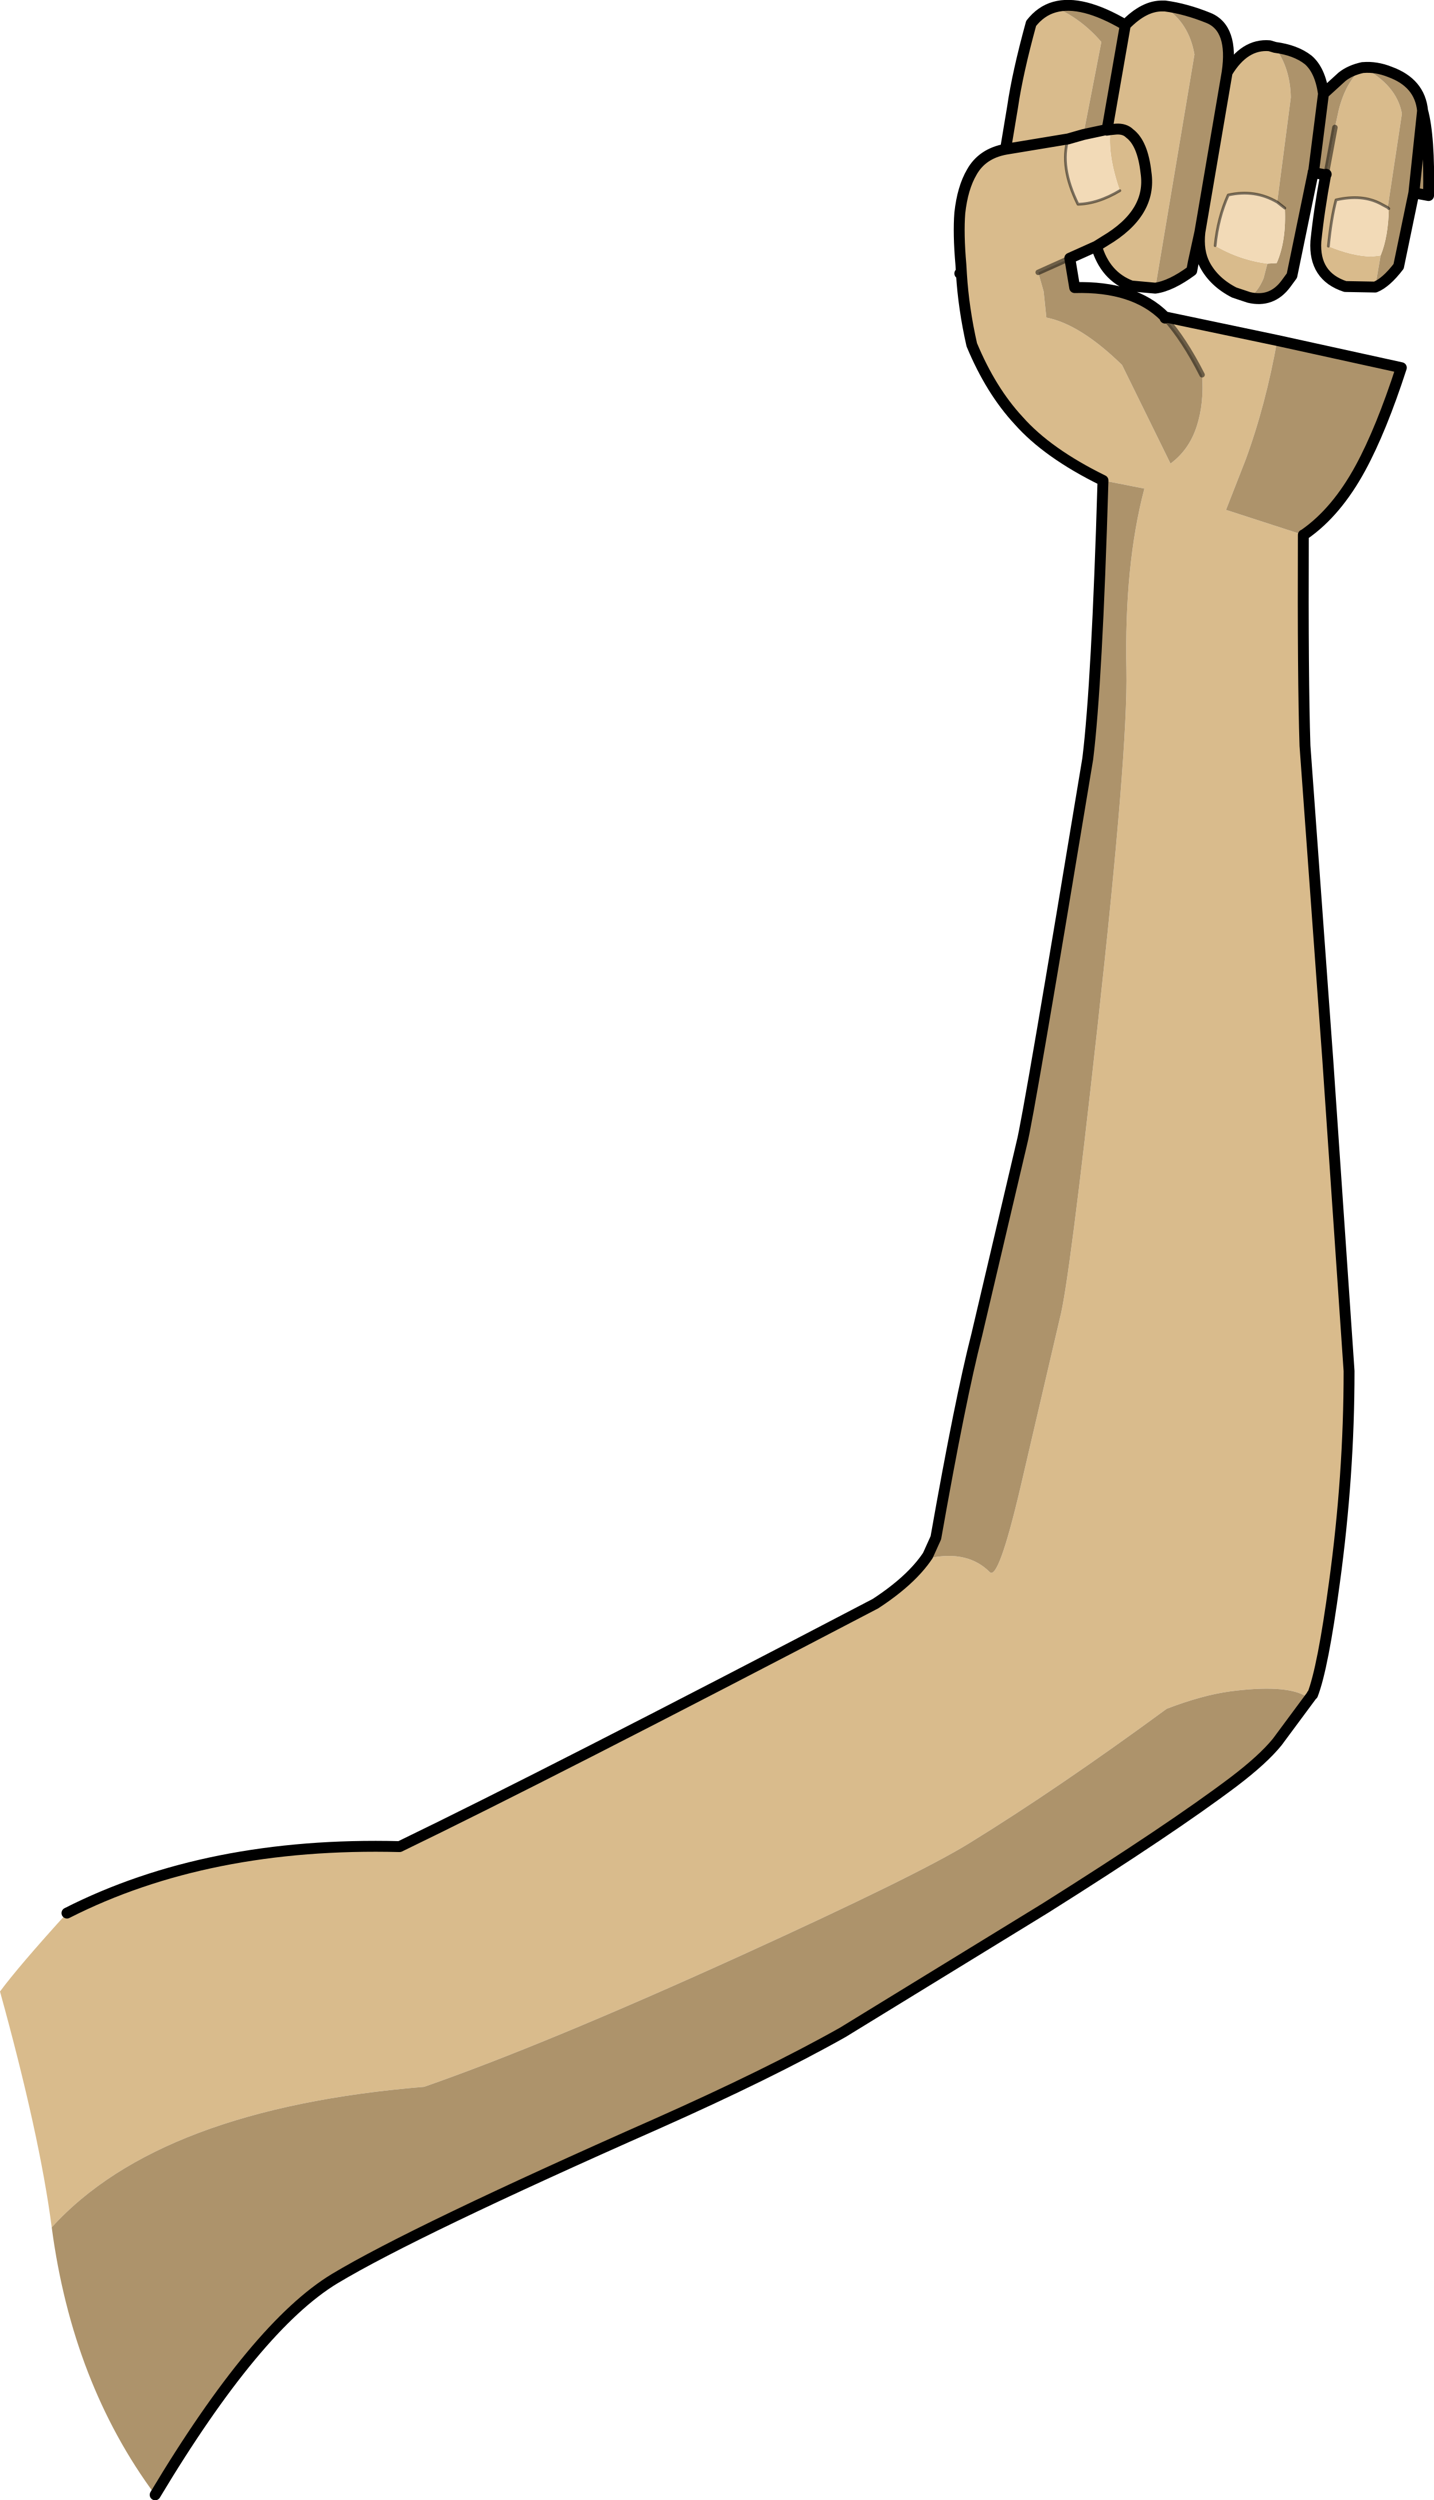<?xml version="1.0" encoding="UTF-8" standalone="no"?>
<svg xmlns:xlink="http://www.w3.org/1999/xlink" height="229.5px" width="131.7px" xmlns="http://www.w3.org/2000/svg">
  <g transform="matrix(1.0, 0.0, 0.0, 1.0, -50.95, 354.25)">
    <path d="M163.65 -347.6 Q165.25 -350.25 167.55 -350.05 L168.05 -349.9 Q169.45 -348.0 169.5 -345.3 L168.25 -335.7 Q166.2 -336.9 163.75 -336.35 162.8 -334.25 162.55 -331.7 164.75 -330.4 167.35 -330.05 L167.0 -328.7 Q166.45 -327.4 165.65 -326.95 L164.3 -327.4 Q162.45 -328.35 161.6 -329.95 160.95 -331.2 161.15 -332.95 L163.65 -347.6 M176.1 -348.05 L176.15 -348.05 Q179.2 -346.45 179.7 -343.85 L179.7 -343.8 178.4 -335.2 177.75 -335.55 Q176.05 -336.45 173.65 -335.9 173.2 -334.2 172.95 -331.65 175.1 -330.75 176.9 -330.7 L177.75 -330.8 177.25 -327.9 174.5 -327.95 Q171.6 -328.9 171.8 -332.1 172.1 -335.0 172.7 -338.2 L172.75 -338.25 173.55 -342.55 173.9 -344.15 Q174.55 -346.75 176.1 -348.05 M157.05 -327.8 L154.85 -328.0 Q152.45 -328.9 151.65 -331.65 L149.2 -330.55 146.3 -329.25 146.8 -327.5 147.05 -325.1 Q150.15 -324.5 154.0 -320.75 L158.45 -311.7 Q160.15 -312.95 160.85 -315.1 161.55 -317.25 161.35 -319.85 159.7 -323.1 157.95 -325.05 L157.95 -325.15 158.0 -325.15 168.25 -323.0 Q167.2 -317.1 165.35 -312.05 L163.55 -307.45 170.65 -305.15 Q170.6 -291.85 170.8 -285.8 L172.9 -256.9 174.85 -228.4 Q174.85 -218.8 173.5 -208.95 172.45 -201.15 171.5 -198.7 L171.45 -198.7 170.8 -198.6 Q168.9 -199.65 163.95 -199.0 161.35 -198.65 158.1 -197.4 148.15 -190.1 139.95 -185.05 135.15 -182.1 119.0 -174.75 100.95 -166.55 89.9 -162.7 65.6 -160.7 55.7 -149.8 54.6 -158.25 50.95 -171.45 52.65 -173.75 57.1 -178.65 70.0 -185.2 87.65 -184.75 101.3 -191.35 131.35 -207.05 134.65 -209.2 136.15 -211.45 L136.2 -211.55 136.9 -213.1 136.45 -211.4 136.4 -211.25 Q139.85 -211.95 141.85 -209.95 142.65 -209.15 144.65 -217.65 L148.3 -233.3 Q149.15 -236.5 151.75 -260.05 154.55 -285.35 154.4 -292.75 154.2 -302.4 156.05 -309.4 L152.25 -310.15 Q147.15 -312.65 144.5 -315.65 141.95 -318.4 140.2 -322.6 139.45 -325.9 139.25 -329.1 L139.2 -329.95 Q138.95 -332.8 139.1 -334.7 139.35 -337.0 140.2 -338.45 141.15 -340.15 143.3 -340.55 L143.95 -344.45 Q144.4 -347.55 145.65 -352.1 146.55 -353.25 147.8 -353.6 150.25 -352.55 152.1 -350.4 L150.45 -341.9 149.05 -341.5 Q148.25 -338.95 149.95 -335.5 151.8 -335.55 153.8 -336.75 152.65 -340.05 152.95 -342.35 L152.6 -342.3 152.65 -342.5 154.3 -351.95 Q156.05 -353.75 157.75 -353.7 L157.9 -353.6 Q160.15 -352.15 160.65 -349.25 L157.05 -327.8 M151.65 -331.65 L152.45 -332.15 Q156.75 -334.7 156.2 -338.4 155.9 -341.1 154.7 -342.0 154.25 -342.45 153.45 -342.4 L152.95 -342.35 153.45 -342.4 Q154.25 -342.45 154.7 -342.0 155.9 -341.1 156.2 -338.4 156.75 -334.7 152.45 -332.15 L151.65 -331.65 M149.05 -341.5 L143.3 -340.55 149.05 -341.5" fill="#d9bb8c" fill-rule="evenodd" stroke="none"/>
    <path d="M168.05 -349.9 Q169.95 -349.65 171.1 -348.75 172.2 -347.8 172.5 -345.65 L174.2 -347.2 Q174.95 -347.8 176.1 -348.05 174.55 -346.75 173.9 -344.15 L173.55 -342.55 172.75 -338.25 172.7 -338.2 171.6 -338.4 171.6 -338.55 171.55 -338.45 171.55 -338.4 169.6 -328.95 169.05 -328.2 Q167.75 -326.45 165.65 -326.95 166.45 -327.4 167.0 -328.7 L167.35 -330.05 168.2 -330.1 Q169.1 -332.15 168.95 -335.15 L168.25 -335.7 169.5 -345.3 Q169.45 -348.0 168.05 -349.9 M176.15 -348.05 Q177.35 -348.15 178.6 -347.65 181.35 -346.65 181.6 -344.1 182.25 -341.75 182.15 -336.3 L180.8 -336.55 179.4 -329.8 Q178.25 -328.3 177.25 -327.9 L177.75 -330.8 Q178.45 -332.5 178.5 -335.1 L178.4 -335.2 179.7 -343.8 179.7 -343.85 Q179.2 -346.45 176.15 -348.05 M160.55 -330.2 L160.4 -329.4 Q158.5 -328.0 157.05 -327.8 L160.65 -349.25 Q160.15 -352.15 157.9 -353.6 L157.95 -353.7 Q159.85 -353.45 161.95 -352.6 164.25 -351.65 163.65 -347.6 L161.15 -332.95 160.55 -330.2 M149.2 -330.55 L149.65 -327.85 Q155.1 -328.0 157.9 -325.2 L157.95 -325.05 Q159.7 -323.1 161.35 -319.85 161.55 -317.25 160.85 -315.1 160.15 -312.95 158.45 -311.7 L154.0 -320.75 Q150.15 -324.5 147.05 -325.1 L146.8 -327.5 146.3 -329.25 149.2 -330.55 M168.25 -323.0 L179.65 -320.5 Q177.8 -314.8 175.9 -311.3 173.7 -307.25 170.75 -305.2 L170.7 -305.15 170.65 -305.15 163.55 -307.45 165.35 -312.05 Q167.2 -317.1 168.25 -323.0 M171.45 -198.7 L171.4 -198.6 168.25 -194.35 Q166.95 -192.75 164.25 -190.7 158.55 -186.4 146.95 -179.1 L128.35 -167.7 Q121.6 -163.9 111.25 -159.3 88.95 -149.45 81.7 -145.1 74.5 -140.75 65.2 -125.25 57.6 -135.5 55.7 -149.8 65.6 -160.7 89.9 -162.7 100.95 -166.55 119.0 -174.75 135.15 -182.1 139.95 -185.05 148.15 -190.1 158.1 -197.4 161.35 -198.65 163.95 -199.0 168.9 -199.65 170.8 -198.6 L171.45 -198.7 M136.9 -213.1 Q139.15 -225.85 140.65 -231.7 L144.8 -249.35 Q145.4 -251.65 150.85 -284.6 151.7 -291.5 152.25 -310.15 L156.05 -309.4 Q154.2 -302.4 154.4 -292.75 154.55 -285.35 151.75 -260.05 149.15 -236.5 148.3 -233.3 L144.65 -217.65 Q142.65 -209.15 141.85 -209.95 139.85 -211.95 136.4 -211.25 L136.45 -211.4 136.9 -213.1 M147.8 -353.6 Q150.3 -354.3 154.3 -351.95 L152.65 -342.5 152.55 -342.35 150.45 -341.9 152.1 -350.4 Q150.25 -352.55 147.8 -353.6 M180.8 -336.55 L181.6 -344.1 180.8 -336.55 M172.5 -345.65 L171.6 -338.55 172.5 -345.65" fill="#ad936b" fill-rule="evenodd" stroke="none"/>
    <path d="M171.6 -338.4 L171.55 -338.45 171.6 -338.55 171.6 -338.4 M157.75 -353.7 L157.95 -353.7 157.9 -353.6 157.75 -353.7" fill="#b6a17b" fill-rule="evenodd" stroke="none"/>
    <path d="M157.9 -325.2 L157.95 -325.15 157.95 -325.05 157.9 -325.2 M152.55 -342.35 L152.65 -342.5 152.6 -342.3 152.55 -342.35" fill="#efd3a1" fill-rule="evenodd" stroke="none"/>
    <path d="M178.4 -335.2 L178.5 -335.1 Q178.45 -332.5 177.75 -330.8 L176.9 -330.7 Q175.1 -330.75 172.95 -331.65 173.2 -334.2 173.65 -335.9 176.05 -336.45 177.75 -335.55 L178.4 -335.2 M162.55 -331.7 Q162.8 -334.25 163.75 -336.35 166.2 -336.9 168.25 -335.7 L168.95 -335.15 Q169.1 -332.15 168.2 -330.1 L167.35 -330.05 Q164.75 -330.4 162.55 -331.7 M150.45 -341.9 L152.55 -342.35 152.6 -342.3 152.95 -342.35 Q152.65 -340.05 153.8 -336.75 151.8 -335.55 149.95 -335.5 148.25 -338.95 149.05 -341.5 L150.45 -341.9" fill="#f2dab7" fill-rule="evenodd" stroke="none"/>
    <path d="M161.6 -329.95 L160.55 -330.2 161.15 -332.95 Q160.95 -331.2 161.6 -329.95" fill="#a47b00" fill-rule="evenodd" stroke="none"/>
    <path d="M139.25 -329.1 L139.1 -329.15 139.2 -329.95 139.25 -329.1" fill="#e8ae00" fill-rule="evenodd" stroke="none"/>
    <path d="M163.65 -347.6 Q165.25 -350.25 167.55 -350.05 L168.05 -349.9 Q169.95 -349.65 171.1 -348.75 172.2 -347.8 172.5 -345.65 L174.2 -347.2 Q174.95 -347.8 176.1 -348.05 L176.15 -348.05 Q177.35 -348.15 178.6 -347.65 181.35 -346.65 181.6 -344.1 182.25 -341.75 182.15 -336.3 L180.8 -336.55 179.4 -329.8 Q178.25 -328.3 177.25 -327.9 L174.5 -327.95 Q171.6 -328.9 171.8 -332.1 172.1 -335.0 172.7 -338.2 L171.6 -338.4 171.55 -338.45 171.55 -338.4 169.6 -328.95 169.05 -328.2 Q167.75 -326.45 165.65 -326.95 L164.3 -327.4 Q162.45 -328.35 161.6 -329.95 160.95 -331.2 161.15 -332.95 L160.55 -330.2 160.4 -329.4 Q158.5 -328.0 157.05 -327.8 L154.85 -328.0 Q152.45 -328.9 151.65 -331.65 L149.2 -330.55 149.65 -327.85 Q155.1 -328.0 157.9 -325.2 L157.95 -325.15 158.0 -325.15 168.25 -323.0 179.65 -320.5 Q177.8 -314.8 175.9 -311.3 173.7 -307.25 170.75 -305.2 M170.65 -305.15 Q170.6 -291.85 170.8 -285.8 L172.9 -256.9 174.85 -228.4 Q174.85 -218.8 173.5 -208.95 172.45 -201.15 171.5 -198.7 L171.45 -198.7 171.4 -198.6 168.25 -194.35 Q166.95 -192.75 164.25 -190.7 158.55 -186.4 146.95 -179.1 L128.35 -167.7 Q121.6 -163.9 111.25 -159.3 88.95 -149.45 81.7 -145.1 74.5 -140.75 65.2 -125.25 M57.1 -178.65 Q70.0 -185.2 87.65 -184.75 101.3 -191.35 131.35 -207.05 134.65 -209.2 136.15 -211.45 L136.2 -211.55 136.9 -213.1 Q139.15 -225.85 140.65 -231.7 L144.8 -249.35 Q145.4 -251.65 150.85 -284.6 151.7 -291.5 152.25 -310.15 147.15 -312.65 144.5 -315.65 141.95 -318.4 140.2 -322.6 139.45 -325.9 139.25 -329.1 L139.1 -329.15 M139.2 -329.95 Q138.95 -332.8 139.1 -334.7 139.35 -337.0 140.2 -338.45 141.15 -340.15 143.3 -340.55 L143.95 -344.45 Q144.4 -347.55 145.65 -352.1 146.55 -353.25 147.8 -353.6 150.3 -354.3 154.3 -351.95 156.05 -353.75 157.75 -353.7 L157.95 -353.7 Q159.85 -353.45 161.95 -352.6 164.25 -351.65 163.65 -347.6 L161.15 -332.95 M172.75 -338.25 L172.7 -338.2 M181.6 -344.1 L180.8 -336.55 M171.6 -338.55 L171.55 -338.45 M171.6 -338.55 L172.5 -345.65 M150.45 -341.9 L152.55 -342.35 152.65 -342.5 154.3 -351.95 M152.6 -342.3 L152.95 -342.35 153.45 -342.4 Q154.25 -342.45 154.7 -342.0 155.9 -341.1 156.2 -338.4 156.75 -334.7 152.45 -332.15 L151.65 -331.65 M152.6 -342.3 L152.55 -342.35 M143.3 -340.55 L149.05 -341.5 150.45 -341.9 M157.95 -325.05 L157.9 -325.2 M139.25 -329.1 L139.2 -329.95" fill="none" stroke="#000000" stroke-linecap="round" stroke-linejoin="round" stroke-width="1.0"/>
    <path d="M178.5 -335.1 L178.4 -335.2 177.75 -335.55 Q176.05 -336.45 173.65 -335.9 173.2 -334.2 172.95 -331.65 M168.25 -335.7 Q166.2 -336.9 163.75 -336.35 162.8 -334.25 162.55 -331.7 M168.95 -335.15 L168.25 -335.7 M149.05 -341.5 Q148.25 -338.95 149.95 -335.5 151.8 -335.55 153.8 -336.75" fill="none" stroke="#000000" stroke-linecap="round" stroke-linejoin="round" stroke-opacity="0.498" stroke-width="0.25"/>
    <path d="M139.1 -329.15 L139.2 -329.95 M173.55 -342.55 L172.75 -338.25 M149.2 -330.55 L146.3 -329.25 M161.35 -319.85 Q159.7 -323.1 157.95 -325.05" fill="none" stroke="#000000" stroke-linecap="round" stroke-linejoin="round" stroke-opacity="0.498" stroke-width="0.5"/>
  </g>
</svg>
